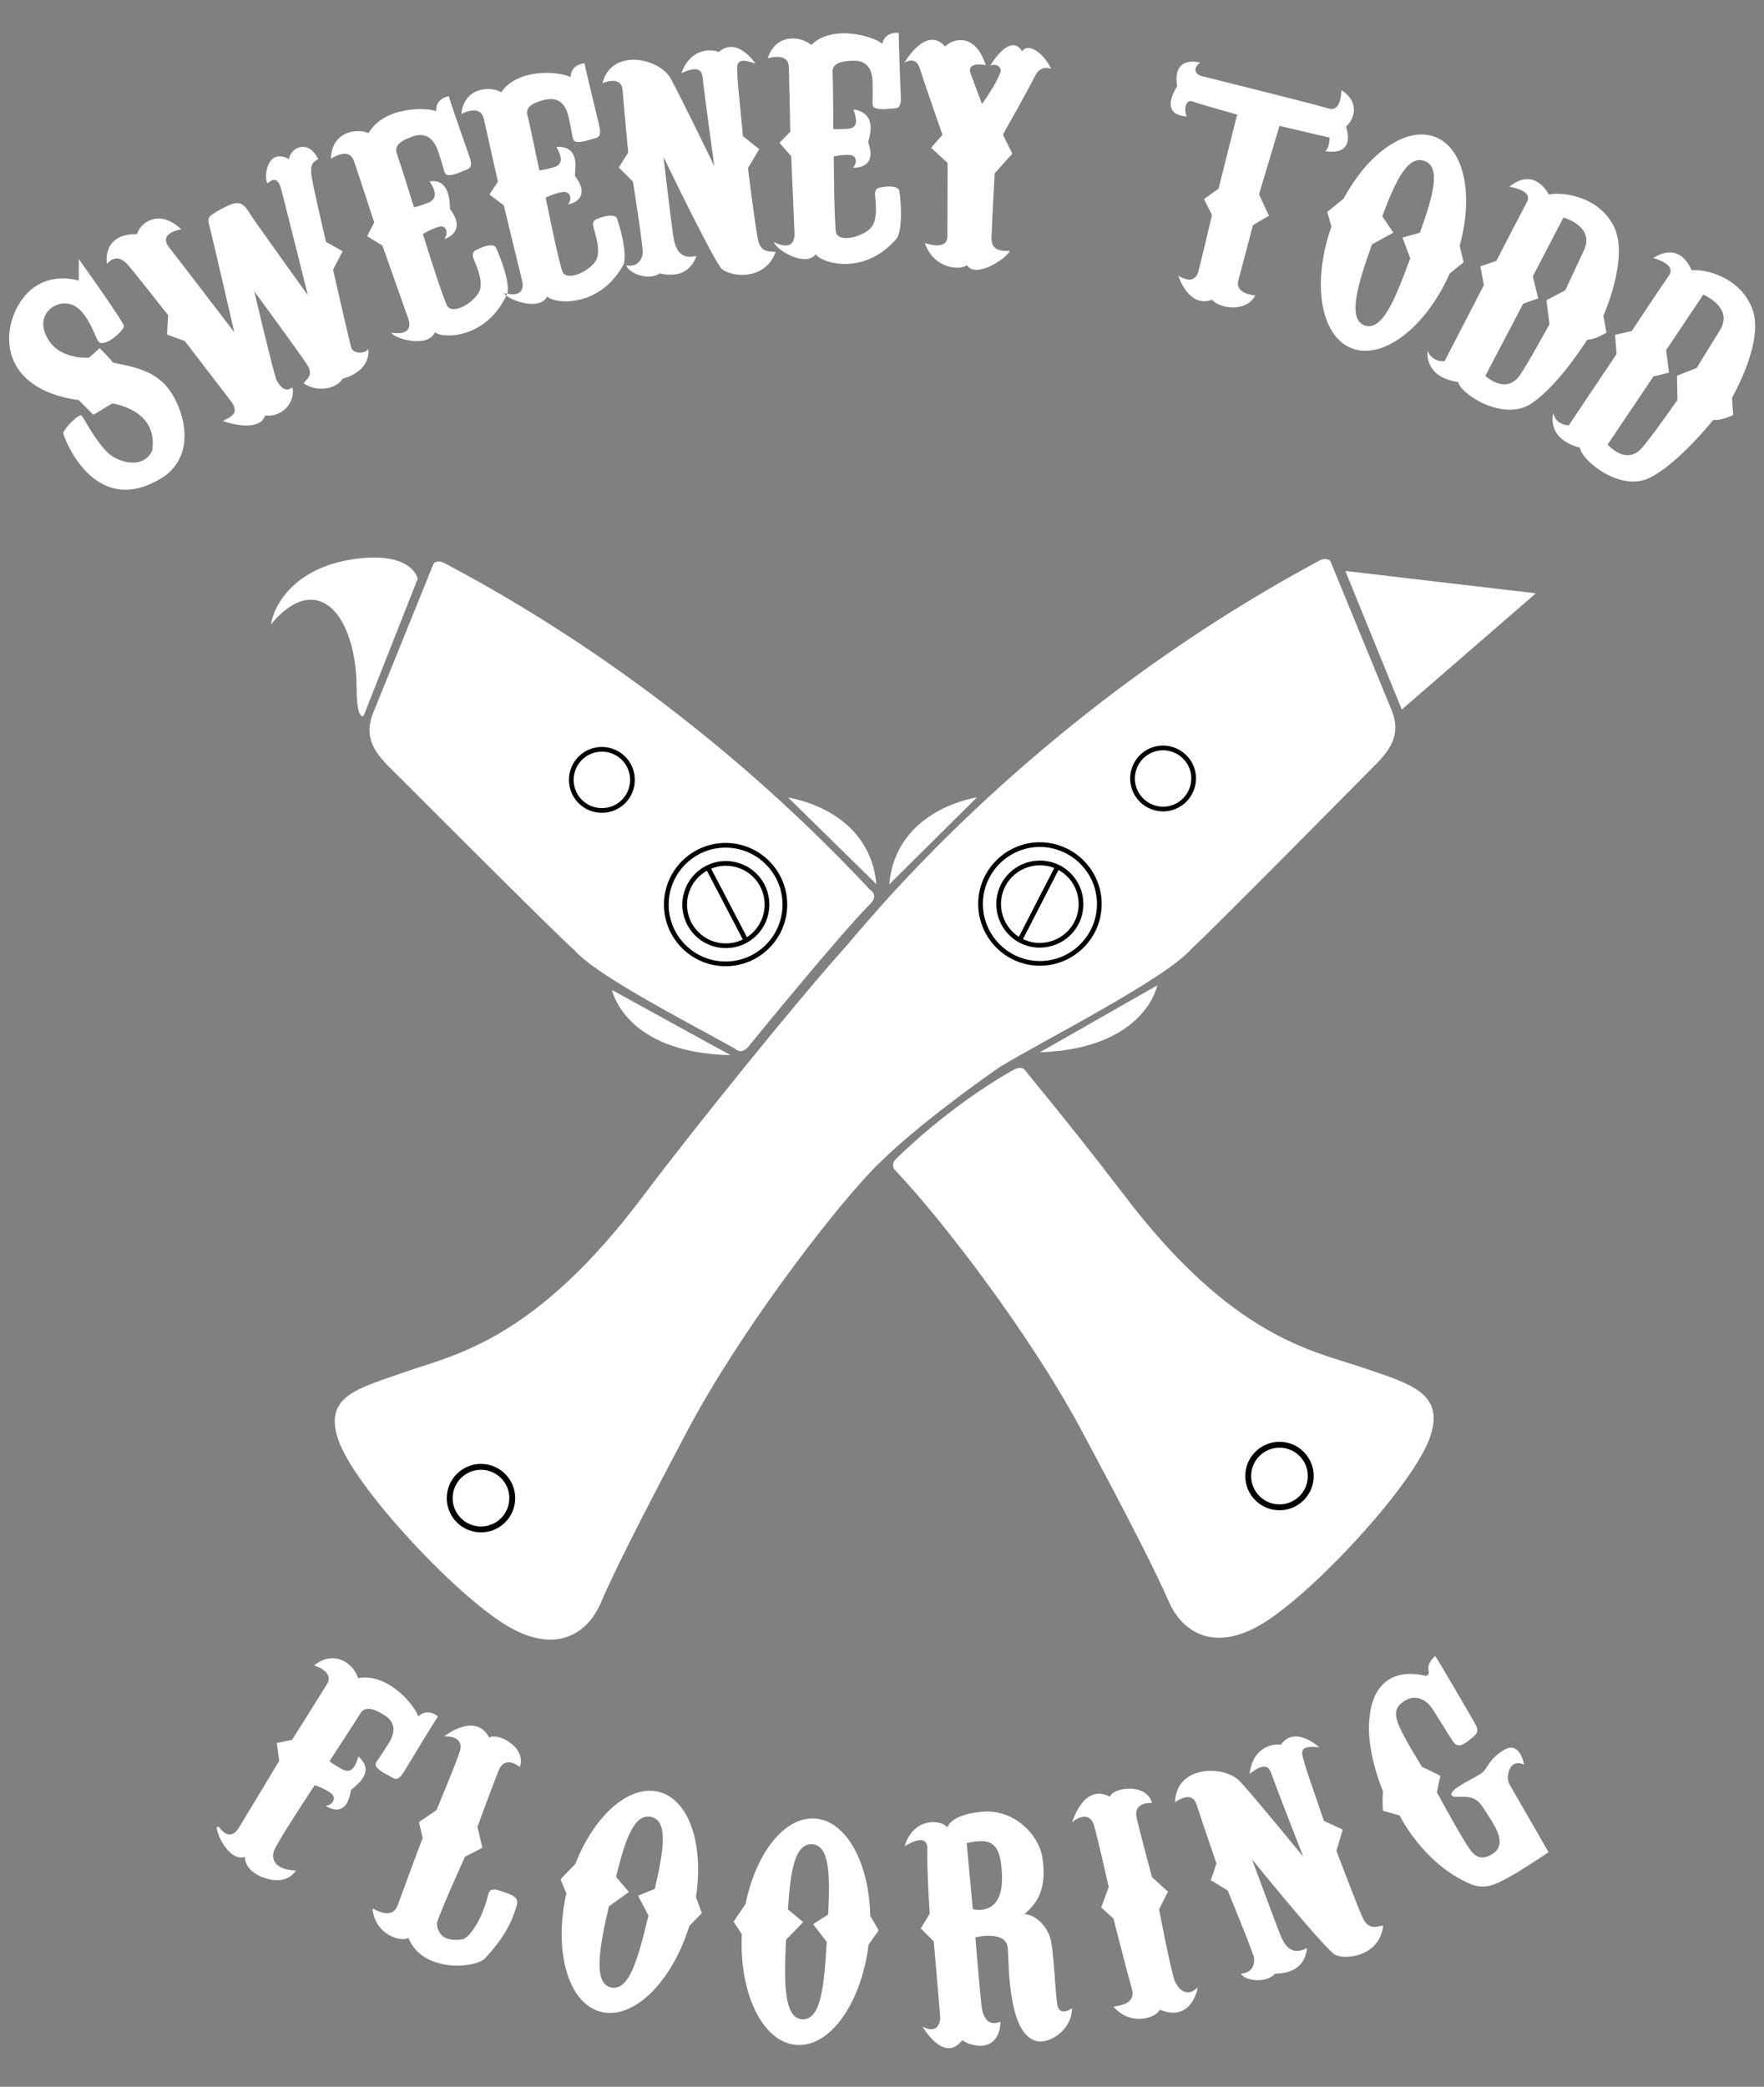 <?xml version="1.0" encoding="utf-8"?>
<!-- Generator: Adobe Illustrator 20.1.0, SVG Export Plug-In . SVG Version: 6.00 Build 0)  -->
<svg version="1.1" id="Layer_1" xmlns="http://www.w3.org/2000/svg" xmlns:xlink="http://www.w3.org/1999/xlink" x="0px" y="0px"
	 width="750px" height="887px" viewBox="0 0 750 887" style="enable-background:new 0 0 750 887;" xml:space="preserve">
<rect x="0" y="0" width="750" height="887" fill="#808080" stroke="none"/>
<style type="text/css">
	.st0{fill:#FFFFFF;}
	.st1{fill:none;stroke:#000000;stroke-width:2;stroke-miterlimit:10;}
	.st2{fill:none;stroke:#000000;stroke-width:2.5;stroke-miterlimit:10;}
</style>
<g>
	<defs>
		<rect id="SVGID_1_" width="750" height="1334"/>
	</defs>
	<clipPath id="SVGID_2_">
		<use xlink:href="#SVGID_1_"  style="display:none;overflow:visible;"/>
	</clipPath>
</g>
<path class="st0" d="M48.2,154.2c-2.8-3.2-5.8-6.2-5.8-6.2l-4.5,4c0,0-12.5,1.2-17.7-8.2s2-14.5,6.5-14.8s8,2,11.7,9
	c2.7,5.2,2.9,7.5,4.5,7.8c3.6,0.5,9.9-5.7,9.8-7.2c-0.2-1.9-19.2-28.5-19.2-28.5v9.2c0,0-14.5-5-24,7.8s-10.2,38.2,24,43
	c3.2,3.2,6.2,6.2,6.2,6.2l8-4.8c0,0,19.8,2.5,17,20c-3.8,8.5-15.5,5-19.8,0c-5.2-5.7-8.4-12.4-10.2-14.8c-1-1.3-8.2,6.2-7.8,7.6
	c1.2,4.2,14.7,37.2,43.5,17.8c13.5-10.5,7.2-28.8,1.5-36.5S57.7,156,48.2,154.2"/>
<path class="st0" d="M149.3,147.7c-0.8-2.8-7.7-33.1-7.7-33.1l4.1-7.8l-7.1-4c0,0-4.5-19.2-5.9-26.5c-1.4-7.2,0.8-7.4,2.6-8.7
	c-4.4-8.8-11.8-4.7-12.4,0c-10.2-5.4-10.8,9.8-9,10.3c3.2-3.2,4.8-0.3,5.4,1.6c0.6,1.9,11.6,46,11.6,46s-22.6-31.3-25.6-36.1
	s-6.2-3.2-11.5-0.4c-5.2,2.8-5.7,3.5-4.8,6.8s10.6,45.4,10.6,45.4s-22.5-29.4-27.6-35.9s5.1-7.8,5.1-7.8c-9.7-9.2-17.7-2.5-18.8,2
	c-15.3-0.2-12.8,12.7-12.8,12.7c3.2-3.8,6.3-2.4,8.7,0.2s17.3,21.6,17.3,21.6l-0.5,8.2l7.6,2.8l19.8,25.8c4.1,5.6-1.8,6.8-3.6,8.2
	c11.6,3.8,17,1.2,17.9-2.4c8.4,0.9,13-6.9,11.6-12c-3.4,2.9-5.8-1.4-6.8-3.2c-2.1-6.4-9.4-37.6-9.4-37.6s19.5,26.6,22.4,31.1
	c2.9,4.5,0.2,5.9-1.4,8c6.2,4.4,14.6,1.9,16.5-1.9c12.8-3.6,11-12.7,11-12.7C155.4,150.5,150.1,150.5,149.3,147.7"/>
<path class="st0" d="M214.2,124.6c0.5,0.1,0.9,0.2,1.4,0.3c0-0.1,0.1-0.1,0.1-0.2c1.2-4.5-2.9-15.4-4.8-19.3c-0.6-1.7-3.9-1.2-6.6,0
	c-2.7,1.2-4.2,1.7-2.7,5.2s3.8,9.3,2.3,13c-1.8,4.4-10.5,10.3-13.6,6.7c-2.1-3.6-10.5-30.8-10.5-30.8s3.8-2.4,7.2-3.2
	c2.3-0.5,3.9,2,2,5.3c0,0,9.9-2.8,2.3-12.8c0-5.4-1.2-12.8-8.6-11.7c1.5,2.6,4.8,7.6-1.8,9.5c-3,1.2-4.9,1.5-4.9,1.5
	s-6.2-19.9-7.2-22.6c-1-2.7-0.2-5.1,6.7-7.5c3.5-1.2,8.2-1.3,10.8,6.4s2.3,8,2.7,8.7c0.3,1,1.1,2.6,7.9-0.4c2.2-1,4.6-0.8,2.6-6.4
	s-8-22.8-8.7-25.4c0,0-5.8,0.8-5.3,6.4c-3.9-1.8-22.4-2.1-28.8,9.3c-4.7-2.2-15.7-0.9-16,10.9c0,0,7.6-5.4,9.8,1s8.6,26,8.6,26
	l-3,5.9l6.5,4c0,0,10,28.2,11,31.1s0.9,7.2-7.2,5.9c1.4,2.8,15.8,6.6,18.5-0.2c2.6,2.7,21.5,3.3,30.4-15.6
	C214.7,125.3,214.4,124.9,214.2,124.6"/>
<path class="st0" d="M255.7,92.4c-2.8,1-4.3,1.2-3.2,4.9c1.1,3.6,2.8,9.7,1,13.2c-2.2,4.2-11.5,9.2-14.2,5.4
	C237.6,112,232,84,232,84s4.1-2,7.4-2.4c2.4-0.3,4.4,2.2,2.1,5.3c0,0,10.8-1.7,2.9-12.2c0.5-5.4,1.2-12.6-7.8-12.3
	c1.2,2.7,4.5,7.7-2.3,9c-3.1,0.9-5,1-5,1s-4.2-20.4-5-23.2c-0.7-2.8,0.3-5.1,7.4-6.8c3.6-0.8,8.3-0.5,10.1,7.5
	c1.7,8,1.5,8.2,1.8,8.9c0.2,1,0.8,2.7,7.9,0.4c2.3-0.8,4.6-0.3,3.2-6.1c-1.4-5.8-5.7-23.5-6.2-26.2c0,0-5.8,0.3-5.9,5.9
	c-3.7-2.2-22-4.4-29.5,6.4c-4.5-2.6-15.6-2.5-17,9.3c0,0,8.1-4.6,9.6,2c1.5,6.6,6,26.7,6,26.7l-3.6,5.5l6.1,4.6
	c0,0,7.1,29.1,7.8,32.1c0.7,2.8,0.2,6.8-6.4,5.4c-0.1,0.3-0.3,0.6-0.4,0.8c3.5,2.8,14.5,6.2,17.5,0.4c2.3,3,21.8,5.6,32.4-13.5
	c1.7-4.4-1.3-15.6-2.8-19.7C261.8,91.3,258.5,91.4,255.7,92.4"/>
<path class="st0" d="M376.2,79.4c-2.9,0.4-4.5,0.4-4.1,4.1c0.4,3.8,0.9,10-1.6,13.1c-3,3.7-13.1,6.8-15,2.5c-0.9-4-1-32.6-1-32.6
	s3.6-0.9,7-0.6c2.4,0.2,3.3,2.8,1.2,5.4c0,0,10.7,0.8,6.4-10.9c1.6-5.2,2.6-12.5-6.2-13.9c0.7,2.9,3.3,8.4-3.5,8.3
	c-3.2,0.2-5.1,0-5.1,0S354.2,33.8,354,31c-0.2-2.9,1.3-5,8.6-5.2c3.7-0.1,8.3,1.1,8.4,9.3c0.1,8.1-0.1,8.3,0,9.1
	c0,1.1,0.3,2.8,7.7,2c2.4-0.3,4.6,0.6,4.3-5.3c-0.3-6-0.9-24.2-0.9-26.9c0,0-5.7-0.9-7,4.6c-3.2-2.9-20.7-8.6-30.2,0.5
	c-3.9-3.5-14.8-5.5-18.5,5.7c0,0,8.9-2.9,9,3.8c0.2,6.7,0.6,27.4,0.6,27.4l-4.6,4.7l5,5.7c0,0,1.3,29.9,1.4,33
	c0.1,3-1.3,7.2-8.7,3.5c0.5,3,13.1,11,17.8,5.2c1.7,3.4,20.3,9.8,34.4-6.8c2.5-3.9,1.8-15.6,1.1-19.9
	C382.4,79.5,379.1,79,376.2,79.4"/>
<path class="st0" d="M322.2,101.6c-1.2-6.1-4.2-30.1-4.2-30.1l4.8-8.1l-6.9-5.5c-2.2-22.4-2.3-22.4-2.5-28.9c-0.1-4.8,4.5-3,7.8-2
	c0,0-7.8-11.8-15.6-4.9c-2.9-1.2-11.8-2.1-15.9,9c3-1.4,8.5-3.6,9,1.6s5,37.9,5,37.9s-13.9-28.8-18.6-37.3s-25-13.2-29,2.1
	c0,0,8.1-3.7,8.6,2.9s2.4,26.5,2.4,26.5l-4,6.4l6,6c0,0,3.9,24.4,4.2,30c0,2.1-1.6,6.6-7,5.6c0.8,3.2,9.2,6.8,14.2,3.4
	c3.8,0.9,12.2,2,15.6-7.4c-4.2,0.9-8.5,0.5-9.8-8.2s-4.2-33.9-4.2-33.9s18.8,39.1,24.2,46.9c2.4,3.8,18.6,6.8,23.5-6.5
	C327.3,106.7,323.4,107.7,322.2,101.6"/>
<path class="st0" d="M434.6,21.8c-5.2-8.3-13.6,6.1-13.6,6.1c2.8-1.2,5,0.9,4.4,2.7c-1.6,5-7.9,13.6-7.9,13.6s-3.4-9-4.8-12.9
	s2.5-4.4,6.4-3.6c-4.6-14.6-14.8-10.9-17.2-7.9c-8.2-9.3-17.4,6.9-17.4,6.9c2.9-1.8,5.5-1.2,6.6,2.5s9.6,28.1,9.6,28.1l-4.8,5.5
	l7,6.5c0,0-0.1,25.9-0.1,31.1s-6,4.1-9.6,2.9c4,11.4,15.4,11.6,17.9,9.4c3.8,6,17.4-3.2,18.2-6.1c-9.5,0.8-7.6-5.6-7.6-8.5
	s1.2-24.4,1.2-24.4l7.5-8.4l-4-8.1c0,0,11.1-19.6,13.6-24.8s6.9-3.1,6.9-3.1C443.4,21.8,436.8,18.2,434.6,21.8"/>
<path class="st0" d="M565.3,58.5c0,0,0,4.6-1.9,5.7c0,0,13,3.1,8.9-10.4c3.1-2.6,6.4-10.1-2-15.5c0,0,0.2,9.6-5.5,7.8
	s-52.5-13.4-54.1-13.8c-1.6-0.4-4.4-2.7-0.4-5.7c0,0-12.1-3.5-9.8,10.1c0,0-8.4,12,4.1,12.8c-1.5-2.9-0.4-7.5,2.4-6.4s19,5.6,19,5.6
	l-7.9,31.5l-6.2,4.4l3.4,6.8c0,0-5.4,22.9-5.9,24.4s-2.2,5.1-8.4,1.4c0,0,4.2,13.9,14.3,10.2c2.9,3.6,14.4,5.7,18.4-1.8
	c0,0-8.8-0.6-7.2-6.4s6.2-23.5,6.2-23.5l6.8-4l-4.2-9.1l8.7-29.1L565.3,58.5"/>
<path class="st0" d="M622.3,111.5l-1.7-7c6-21.6,2-41.3-10.2-46.2c-12.2-4.9-28.6,6.5-39.1,26.1l-7,5.7l1.8,6.2
	c-8.4,23.7-4.8,46.4,8.5,51.7c13.3,5.3,31.6-8.8,41.8-31.8L622.3,111.5 M603.7,98.9l-7.4,2.1l3.3,8.8c-6.5,17.6-12,31.5-19.7,28.4
	c-6.8-2.8-2.9-16.7,3.4-34.3l9.1-5l-4.7-7c5.7-15.1,10.8-26,17.9-23.5C612.8,70.9,609.4,83.1,603.7,98.9z"/>
<path class="st0" d="M683,141.4l-1.3-7.2c0,0,11.3-25,4.3-38.3c-7-13.3-23-14.3-27.5-13.2c0,0-5.8-12.2-16.8-3.3
	c0,0,10.3,1.3,7.5,6.5c-2.8,5.2-13,25-13,25l-6.8,2.3l1.5,8l-16.7,32.3c0,0-5.3,0.7-7.2-4.4c0,0-2,11.1,13,13.3
	c1,5.2,19.2,16.8,30.8,9.3c11.7-7.5,24-27.3,24-27.3C678.3,144.4,683,141.4,683,141.4 M673.3,106.7c-4.3,9.2-7.8,16.7-7.8,16.7
	l-8,4.2l1.3,10.2c0,0-9.7,17.7-12.8,22c-3.2,4.3-8.2,5.2-14.5,0l16.1-30.7l6.4-2.3l-2.3-9.3l13-25
	C664.7,92.4,678.5,96.2,673.3,106.7z"/>
<path class="st0" d="M745,131.2c-5.4-14.1-21.2-17-25.8-16.3c0,0-4.4-12.8-16.3-5.2c0,0,10.1,2.5,6.7,7.4
	c-3.4,4.8-15.8,23.6-15.8,23.6l-7.1,1.6l0.6,8.2L667,180.8c0,0-5.4,0.1-6.6-5.2c0,0-3.3,10.9,11.4,14.7c0.4,5.3,17.1,19,29.6,12.8
	c12.4-6.2,27-24.6,27-24.6c3.5,0.4,8.5-2.1,8.5-2.1l-0.5-7.3C736.3,169.1,750.4,145.3,745,131.2 M731.1,140.6
	c-5.4,8.7-9.7,15.8-9.7,15.8l-8.4,3.3l0.2,10.3c0,0-11.6,16.6-15.3,20.6c-3.6,4-8.7,4.2-14.4-1.6L703,160l6.6-1.6l-1.2-9.6
	l15.8-23.6C724.2,125.3,737.5,130.7,731.1,140.6z"/>
<path class="st0" d="M112.7,798.3c-7.6-2.4-8.7-7.3-8.5-9c-6.2,2-11.7-8.2-12.1-12.6c0.3-0.1,0.6-0.2,0.9-0.3
	c3.8,5.6,6.9,3.1,8.5,0.6c1.6-2.6,17.2-28.5,17.2-28.5l-1-7.6l6.5-1.4c0,0,11.1-17.6,14.7-23.4c3.6-5.7-5.4-8.2-5.4-8.2
	c9.4-7.4,17.4,0.3,18.7,5.4c13-2.4,24.5,12.1,25.6,16.3c4.1-3.9,8.4,0,8.4,0c-1.5,2.2-11.1,17.9-14.2,23.1c-3.1,5.2-4.4,3.2-6.6,2.1
	c-6.7-3.4-5.9-5-5.3-5.9c0.3-0.7,0.6-0.7,5-7.6c4.4-6.9,1.3-10.5-1.9-12.4c-6.2-3.8-8.6-2.9-10.1-0.4c-1.5,2.5-13,20.1-13,20.1
	s1.5,1.3,4.3,2.8c5.7,3.9,7-2,8-4.8c6.6,6,1,10.8-3.2,14.3c-1.9,13.1-10.7,6.7-10.7,6.7c3.8-0.7,4.2-3.9,2.3-5.3
	c-2.7-2.1-7-3.5-7-3.5s-15.9,24-17.3,27.9c0,0-3.2,7.9,9.4,8.4C125.7,795,122.4,801.6,112.7,798.3"/>
<path class="st0" d="M579.3,815c-2.6-5.7-11.1-28.3-11.1-28.3l2.7-9l-8-3.7c-7.3-21.3-7.4-21.2-9.1-27.6c-1.2-4.6,3.7-3.9,7.1-3.7
	c0,0-10.3-9.6-16.3-1.1c-3.1-0.5-11.9,0.7-13.3,12.4c2.6-2,7.4-5.5,9.1-0.5c1.7,5,13.7,35.7,13.7,35.7s-20.2-24.7-26.8-31.9
	c-6.6-7.2-27.4-7.1-27.7,8.8c0,0,7-5.5,9.1,0.8c2,6.3,8.5,25.2,8.5,25.2l-2.4,7.1l7.2,4.4c0,0,9.4,22.8,11.1,28.2
	c0.5,2.1,0,6.8-5.5,7.1c1.5,3,10.6,4.4,14.6,0c3.9,0,12.4-0.9,13.5-10.8c-3.9,1.8-8.2,2.5-11.4-5.8c-3.2-8.2-12-32-12-32
	s27.3,33.7,34.5,40c3.2,3.1,19.7,2.2,21.3-11.8C585.4,818.8,581.9,820.7,579.3,815"/>
<path class="st0" d="M373.6,820.5l-3.6-6.2c-0.5-22.4-10-40.1-23.2-41.3c-13.1-1.1-25.4,14.5-29.8,36.3l-5.1,7.5l3.5,5.4
	c-1.2,25.1,8.8,45.8,23.1,47c14.3,1.2,27.7-17.6,30.8-42.6L373.6,820.5 M352.1,813.8l-6.4,4.1l5.8,7.5c-1.1,18.8-2.4,33.6-10.7,32.9
	c-7.3-0.7-7.6-15.1-6.6-33.8l7.3-7.5l-6.5-5.4c1.1-16.2,2.8-28,10.3-27.7C352.7,784.3,353,797,352.1,813.8z"/>
<path class="st0" d="M298.4,813.2l-2.5-6.8c3.4-22.2-2.8-41.3-15.6-44.7c-12.7-3.4-27.6,9.9-35.7,30.6l-6.3,6.5l2.5,6
	c-5.5,24.5,0.7,46.6,14.5,50.3c13.9,3.7,30.4-12.5,37.8-36.5L298.4,813.2 M278.4,802.9l-7.1,2.9l4.4,8.4
	c-4.4,18.3-8.2,32.7-16.2,30.5c-7.1-1.9-4.9-16.2-0.6-34.4l8.5-6.1l-5.5-6.4c3.9-15.7,7.6-27.1,15-25.5
	C284.2,774,282.2,786.5,278.4,802.9z"/>
<path class="st0" d="M489.8,766.4c0,0-8.2-0.8-6.5,6.5c1.7,7.3,6.5,25,6.5,25l6.8,6.2l-3.8,7.5c0,0,5,26.1,6.6,30.2
	c1.6,4.1,5.4,7.4,9.9,2.9c0,0-2.5,15.3-16.2,9.5c-1.3,3.5-12.5,7.3-19.7-1.3c4.2-0.5,9.5-1.8,7.8-7.7c-1.7-5.8-7.8-29.7-7.8-29.7
	l-5.2-4.7l3.2-8.7c0,0-5-22.2-6.3-26.3c-1.3-4.2-4.8-4.8-9.2-1.3c0,0,4.7-16.7,16-10.8C473.3,759.7,487.5,757.7,489.8,766.4"/>
<path class="st0" d="M173.7,823.7c-3.1,2-14.4-1.3-15.3-12.5c3.7,2,8.8,4,10.8-1.6c2-5.7,10.5-28.4,10.5-28.4l-1.6-6.7l7.5-5.1
	c0,0,8.6-20.7,9.9-24.9c1.3-4.1-1.2-6.7-6.7-6.4c0,0,13.3-10.7,19.2,0.5c3.4-2.4,16.1,4.1,13,12.5c0,0-6.2-5.4-9,1.5
	c-2.8,6.9-9,23.9-9,23.9l2.1,8.9l-7.4,3.8c0,0-10.8,23.9-11.9,28.1c0,0-0.6,9.2,11.3,6.9c3-1.4,7.7-8.2,10.3-18.2
	c0.5-2.5,1.4-3.8,6.2-2c6.2,2,7,3.3,5.9,6.7c-0.8,1.7-2,9.5-12.9,21.3C203,836.8,179.4,838.8,173.7,823.7"/>
<path class="st0" d="M449.5,852c-0.8-5.5-1.5-21.7-2.7-27.2c-1.2-5.5-6-10.8-11.2-11.2c5.3-4.7,9.8-10.5,7.5-24.7
	c-1.8-9-11.7-20-25.5-18.8s-14.8,6.7-14.8,6.7c-2.2-3.3-14.3-4.8-18.2,8c0,0,10-6.7,9.7,1.3c-0.3,8,1,27.3,1,27.3l-3.8,6.3l5.5,5.5
	c0,0,2.2,24.9,2.8,32.8c-0.2,2.1-1.5,6.7-7.6,3.4c0,0,9.2,16,16.9,5.8c4.5,3.2,15.7,5.2,16.3-7.8c-2.2,0.7-7.2,2.3-8.2-7.7
	s-2.5-28.2-2.5-28.2s13.3-3.3,13.8,4.7s0.2,37.8,13,39.5c4.5,0.7,14.2-4.3,14.3-14.2C456,853.7,450.3,857.5,449.5,852 M413.6,811.5
	l-2.6-28.1c10.6-2.4,14.4,0,15,13.2C426.9,815.3,413.6,811.5,413.6,811.5z"/>
<path class="st0" d="M606.2,712.4c0,0-21-6.7-23.8,16.7c-2,13.3,4.5,29.7,5.6,32.3c-0.4,4.3,0,8.3,0,8.3l7.1,2
	c0,0,9.3,19.3,28.3,28.3c7.7,4,12.7,0.8,18-2c5.3-2.8,17-10.7,17-10.7s-15.2-26.5-16.7-29s-0.3-11.3,6.3-8.2c0,0-1.7-10.8-9-6
	c-7.3,4.8-5.8,7.7-10,10.2c-4.2,2.5-13.2,6.7-11.8,8.8s8.7-2,13,4.7c4.3,6.7,11.3,15.5,4.7,20c-6.7,4.5-9.3-0.5-12.7-6
	s-11.3-20-11.3-20l1.5-7l-7.8-3.8c0,0-6.8-10.8-9.5-16.8c-2.7-6-1.8-8.5,1.7-11s8.7-2.3,12.3,3.3c3.7,5.7,8,13,9.1,14.3
	c1.1,1.3,2.8,1.9,6.3-1c3.6-2.9,4.8-3.5,2.3-7.8c-2.5-4.3-15.2-26.2-16.6-28.1c0,0-3.2,2.7-2.9,5.3
	C607.6,712,607.6,711.7,606.2,712.4"/>
<path class="st0" d="M319,443.9c0,0,37.3-45.8,50.9-59.6c4-3.9,0-6.1,0-6.1c-31.2-33.4-92.5-92.2-181.4-139.1
	c-1.1-0.6-3.6-0.8-4.3,0.8c-4.3,10.6-20.7,51.3-25.5,63c-5.5,13.5,4.4,20.5,12.2,28.5c0,0,63.8,64,73.3,72.5
	c9.6,10.8,45.2,29,68.4,41.9C312.6,445.7,315.2,449.1,319,443.9"/>
<path class="st1" d="M317.2,399.8l-16.2-31 M283.3,384.5c0,13.9,11.3,25.2,25.2,25.2s25.2-11.3,25.2-25.2
	c0-13.9-11.3-25.2-25.2-25.2S283.3,370.6,283.3,384.5z M291.1,384.5c0,9.7,7.8,17.5,17.5,17.5c9.7,0,17.5-7.8,17.5-17.5
	c0-9.7-7.8-17.5-17.5-17.5C298.9,367,291.1,374.9,291.1,384.5z M242.9,331.5c0,7.2,5.8,13,13,13c7.2,0,13-5.8,13-13
	c0-7.2-5.8-13-13-13C248.7,318.5,242.9,324.3,242.9,331.5z"/>
<path class="st0" d="M310.6,448.5c0,0-29.8-16.3-50.4-27.7C260.2,420.8,265.6,447.6,310.6,448.5"/>
<path class="st0" d="M372.6,375.8l-37.5-36.8C335.1,339.1,369.6,343.6,372.6,375.8"/>
<path class="st0" d="M177.6,246c0,0-2.2-11.8-26.8-8.4s-34.2,18.6-35.6,27.9c0,0,9.8-13.5,20.6-10s15.8,21.1,15.8,36.2
	s3,12.6,3,12.6L177.6,246"/>
<path class="st0" d="M381.6,492c0,0,21.4-21.5,48.9-37c4.3-2.6,5.6,0.3,5.6,0.3c15.3,18.6,30.7,38,41.4,52.1
	c46.5,61.5,81,66.8,101.5,73.8s35.5,10.7,29,29.7s-45.5,62-68.5,77.5s-37,5-42.5-7.5s-15.5-32.5-37.5-73.5s-59.5-89.5-78-109
	C381.6,498.3,377.3,495.6,381.6,492"/>
<circle class="st2" cx="544" cy="627.4" r="13.3"/>
<path class="st0" d="M565.8,238.9c4.3,10.5,21,51.1,25.8,62.8c5.6,13.5-4.3,20.6-12,28.6c0,0-63.5,64.3-72.9,72.9
	C495.3,416.3,444,442,425,453.6c0,0-36.9,25.3-55.2,44.9c-18.4,19.6-55.6,68.3-77.4,109.4c-21.8,41.1-31.7,61.2-37.1,73.7
	c-5.4,12.5-19.4,23.1-42.5,7.7c-23.1-15.4-62.3-58.1-68.9-77.1c-6.6-19,8.4-22,28.8-29.2c20.5-7.1,54.9-13.3,101.1-75.1
	c22.3-29.6,65-82.3,83.9-103.4c6.4-6.5,76.7-98.4,203.8-166.5C562.6,237.5,565.2,237.3,565.8,238.9"/>
<polyline class="st0" points="572,242.7 653,252.2 596,301.6 572,242.7 "/>
<path class="st1" d="M433.6,399.6l16-31.1 M467.4,384.1c0.1,13.9-11.2,25.3-25.1,25.4c-13.9,0.1-25.3-11.2-25.4-25.1
	c-0.1-13.9,11.2-25.3,25.1-25.4C455.9,359,467.3,370.2,467.4,384.1z M459.6,384.2c0.1,9.7-7.7,17.5-17.4,17.6
	c-9.7,0.1-17.5-7.7-17.6-17.4c-0.1-9.7,7.7-17.5,17.4-17.6C451.7,366.7,459.6,374.5,459.6,384.2z M507.5,330.8
	c0,7.2-5.7,13-12.9,13.1c-7.2,0-13-5.7-13.1-12.9c0-7.2,5.7-13,12.9-13.1C501.6,317.9,507.5,323.7,507.5,330.8z"/>
<path class="st0" d="M442.1,447.3c0,0,29.5-16.8,50-28.5C492,418.8,487.1,445.7,442.1,447.3"/>
<path class="st0" d="M378.1,375.9l37.3-37C415.4,339,380.9,343.7,378.1,375.9"/>
<circle class="st2" cx="204.5" cy="636.8" r="13.3"/>
</svg>
